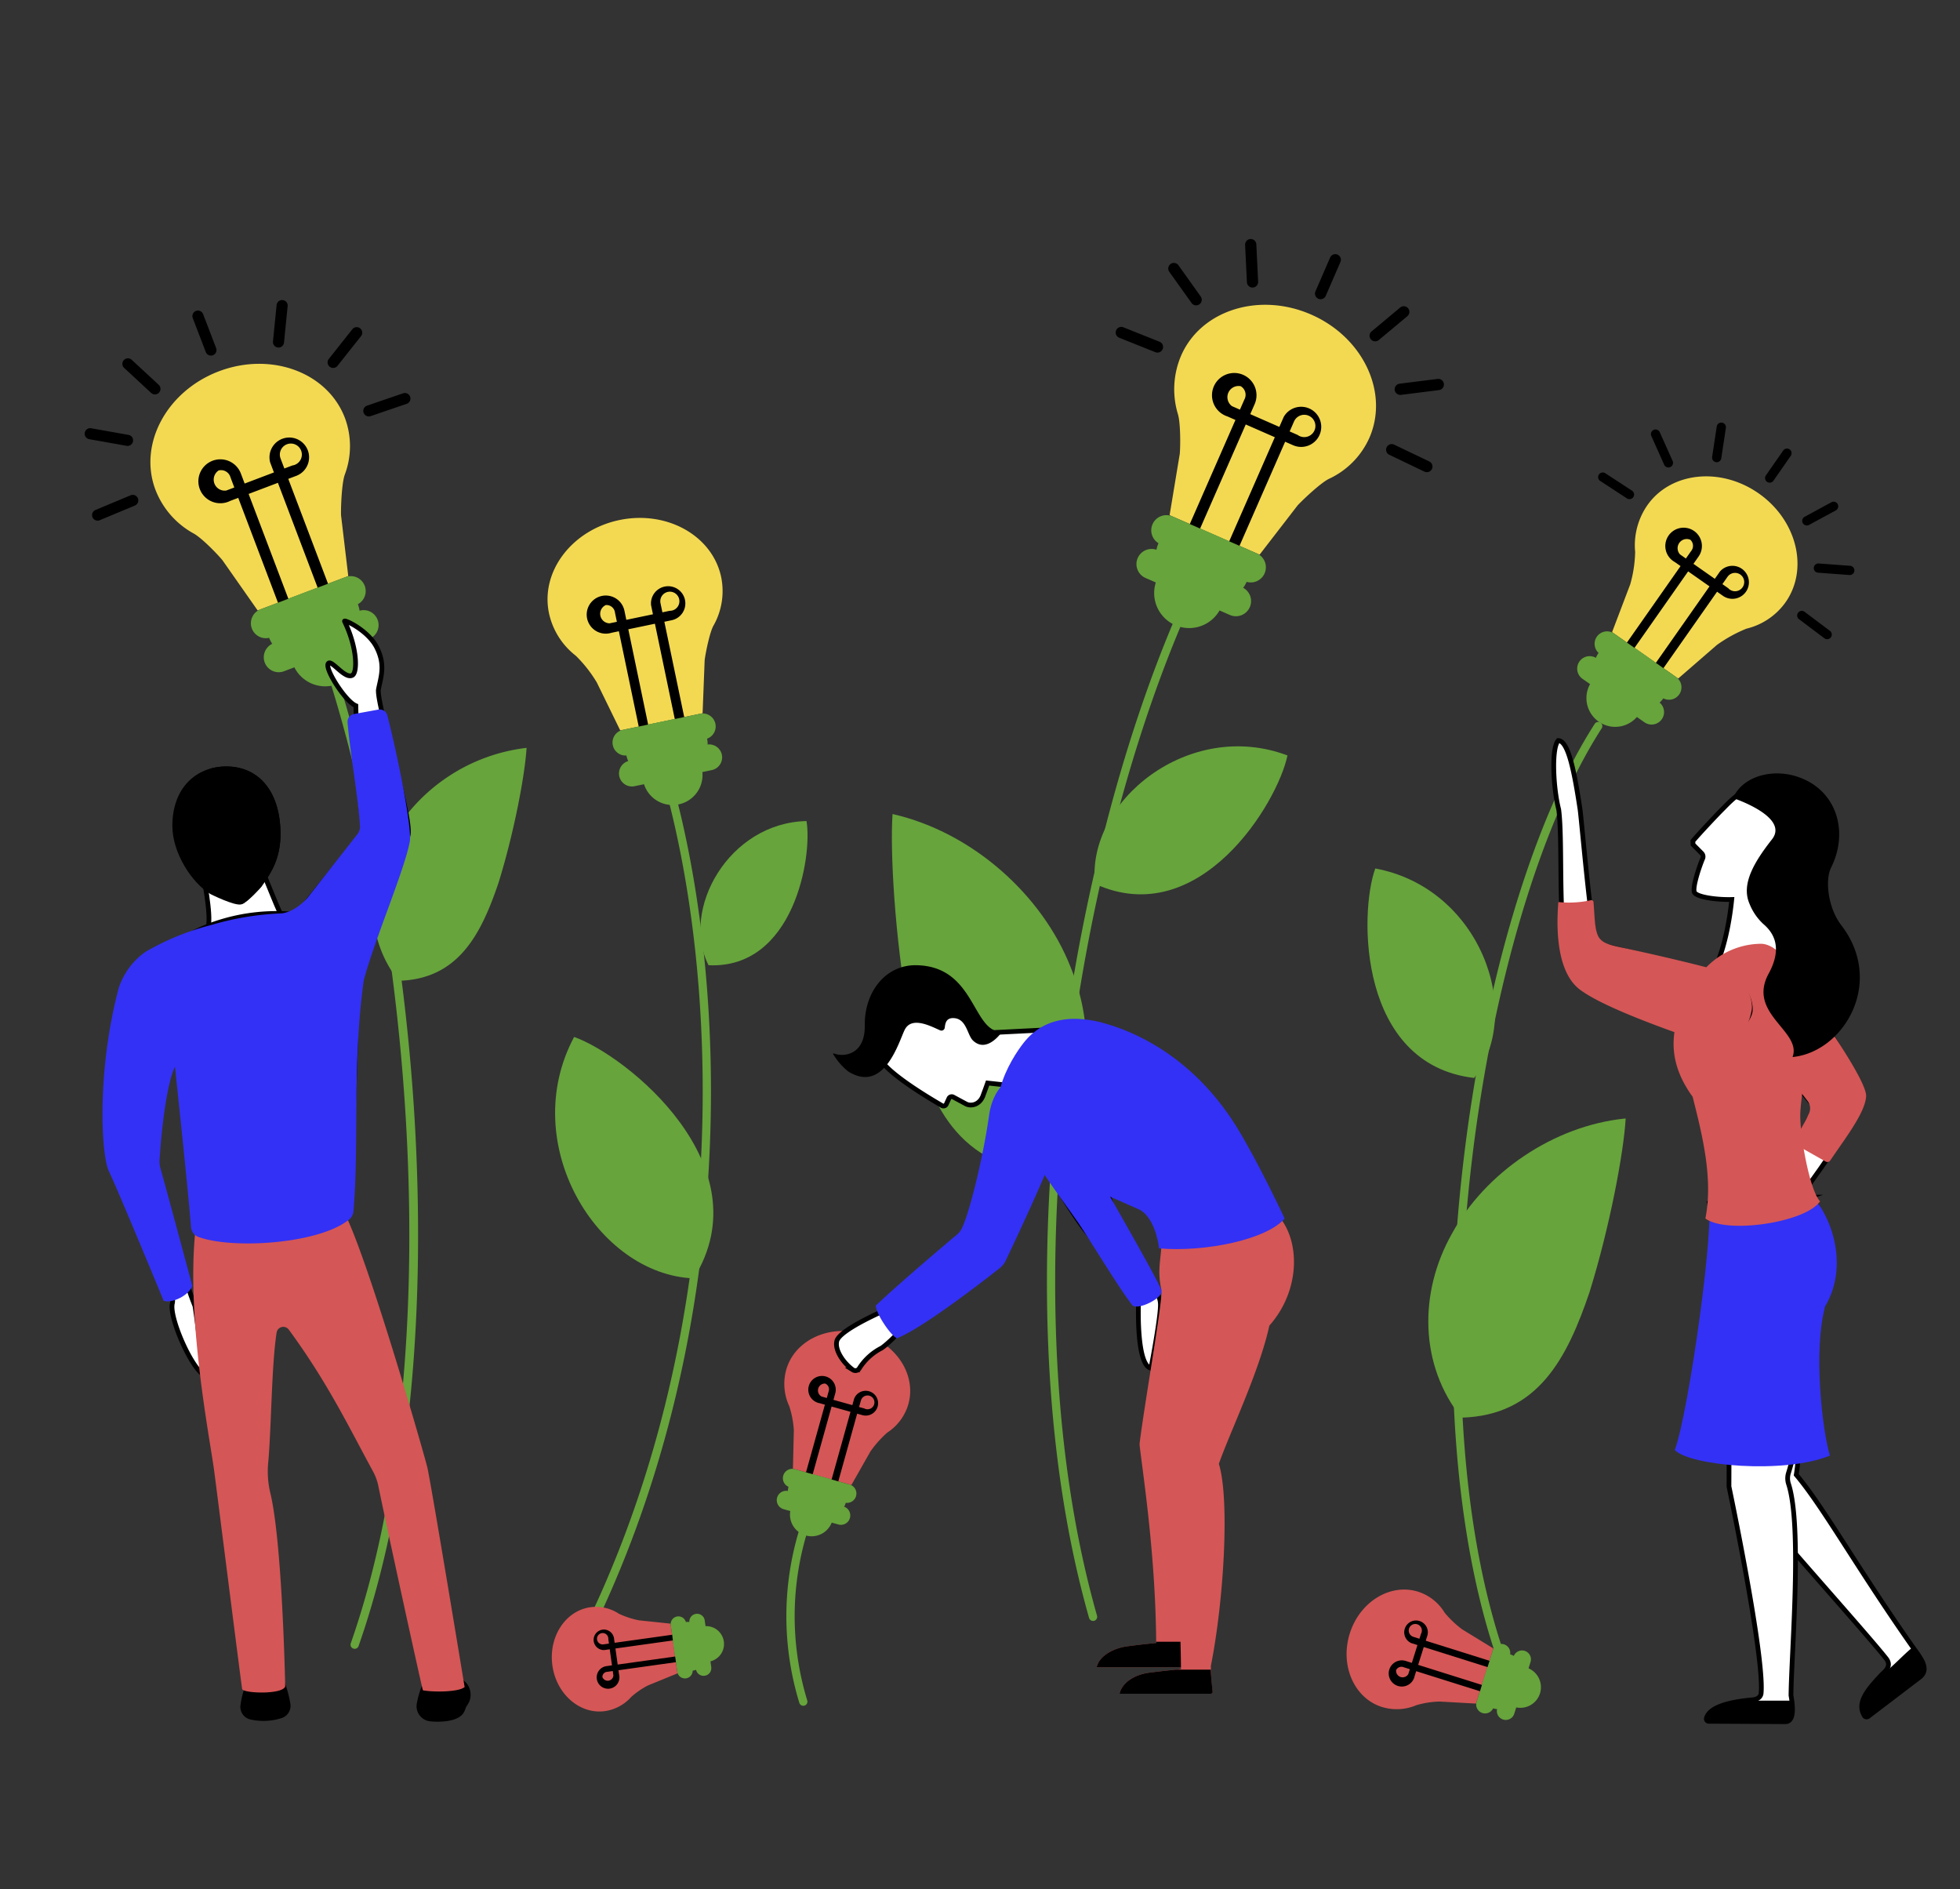 <svg xmlns="http://www.w3.org/2000/svg" width="414" height="399" viewBox="0 0 414 399">
  <rect x="0" y="0" width="414" height="399" fill="#333333" stroke="none"/>
  <defs>
    <style>
      .cls-1 {
        fill: #67a43c;
      }

      .cls-2 {
        fill: #f3d952;
      }

      .cls-3 {
        fill: #d55656;
      }

      .cls-4 {
        fill: #fff;
        stroke: #000;
        stroke-miterlimit: 10;
      }

      .cls-5 {
        fill: #3331f5;
      }

      .cls-6 {
        mix-blend-mode: multiply;
        isolation: isolate;
      }

      .cls-7 {
        fill: none;
      }
    </style>
  </defs>
  <g id="Groupe_1734" data-name="Groupe 1734" transform="translate(0 -68)">
    <g id="Groupe_1452" data-name="Groupe 1452" transform="translate(122.413 233.762)">
      <path id="Tracé_2341" data-name="Tracé 2341" class="cls-1" d="M350.723,495.382a.875.875,0,0,1-.782-1.266c31.868-63.735,29.692-136.249,18.147-178.979a.875.875,0,0,1,1.689-.456c11.626,43.027,13.818,116.043-18.27,180.218A.874.874,0,0,1,350.723,495.382Z" transform="translate(-349.849 -314.033)"/>
    </g>
    <g id="Groupe_1454" data-name="Groupe 1454" transform="translate(115.655 177.381)">
      <path id="Tracé_2342" data-name="Tracé 2342" class="cls-1" d="M380.291,305.6a6.332,6.332,0,1,0,12.055-2.512Z" transform="translate(-360.216 -251.497)"/>
      <path id="Tracé_2343" data-name="Tracé 2343" class="cls-2" d="M371.08,197.659a14.8,14.8,0,0,1-1.656,10.262c-.762,1.38-1.6,5.494-1.838,7.214l-.435,11.23v.011L349.749,230l-4.944-10.12a28.083,28.083,0,0,0-4.44-5.646,15.478,15.478,0,0,1-5.666-9c-1.825-8.761,4.838-17.561,14.884-19.654S369.255,188.9,371.08,197.659Z" transform="translate(-334.399 -185.135)"/>
      <path id="Rectangle_383" data-name="Rectangle 383" class="cls-1" d="M5.474,0h6.461a5.473,5.473,0,0,1,5.473,5.473v0a5.474,5.474,0,0,1-5.474,5.474H5.474A5.474,5.474,0,0,1,0,5.474v0A5.474,5.474,0,0,1,5.474,0Z" transform="translate(15.541 44.827) rotate(-11.77)"/>
      <path id="Tracé_2344" data-name="Tracé 2344" class="cls-1" d="M387.509,281.726a2.739,2.739,0,0,1-2.123,3.24l-16.309,3.4a2.74,2.74,0,0,1-3.241-2.123h0A2.74,2.74,0,0,1,367.959,283l16.309-3.4a2.74,2.74,0,0,1,3.241,2.124Z" transform="translate(-352.053 -238.249)"/>
      <path id="Tracé_2345" data-name="Tracé 2345" class="cls-1" d="M390.62,296.658A2.739,2.739,0,0,1,388.5,299.9l-16.308,3.4a2.739,2.739,0,0,1-3.241-2.123h0a2.74,2.74,0,0,1,2.123-3.241l16.309-3.4a2.74,2.74,0,0,1,3.241,2.124Z" transform="translate(-353.803 -246.65)"/>
      <g id="Groupe_1453" data-name="Groupe 1453" transform="translate(9.075 13.694)">
        <path id="Tracé_2346" data-name="Tracé 2346" d="M374.938,244.8l-1.992.415-4.193-20.125-5.626,1.172,4.193,20.125-1.992.415-4.193-20.125-1.543.321a4.026,4.026,0,1,1,2.718-4.658l.4,1.929,5.626-1.172-.4-1.929a3.63,3.63,0,1,1,4.352,3.185l-1.543.322Zm-4.608-22.117,1.543-.322a2.019,2.019,0,1,0-1.945-1.608Zm-11.956-1.534a2.019,2.019,0,0,0,.8,3.857l1.543-.321-.4-1.929A1.808,1.808,0,0,0,358.373,221.149Z" transform="translate(-355.146 -216.443)"/>
      </g>
    </g>
    <path id="Tracé_2347" data-name="Tracé 2347" class="cls-1" d="M430.626,331.489c-16.412.36-26.663,18.7-20.693,30.446C427.917,362.779,431.909,339.045,430.626,331.489Z" transform="translate(-260.272 -90.092)"/>
    <path id="Tracé_2348" data-name="Tracé 2348" class="cls-1" d="M342.065,435.717c-12.028,22.492,4.87,50.206,25.257,50.985C382.17,462.99,353.227,439.68,342.065,435.717Z" transform="translate(-220.796 -148.73)"/>
    <g id="Groupe_1469" data-name="Groupe 1469" transform="translate(17.916 131.341)">
      <g id="Groupe_1466" data-name="Groupe 1466" transform="translate(0 0)">
        <path id="Tracé_2349" data-name="Tracé 2349" class="cls-1" d="M210.488,245.392a7.293,7.293,0,1,0,13.259-5.027Z" transform="translate(-166.948 -170.167)"/>
        <path id="Tracé_2350" data-name="Tracé 2350" class="cls-2" d="M183.708,122.166a17.055,17.055,0,0,1-.035,11.972c-.618,1.707-.833,6.537-.792,8.536l1.527,12.852,0,.013L165.268,162.8l-7.445-10.622c-1.338-1.594-4.472-4.754-6.067-5.622a17.822,17.822,0,0,1-8.064-9.214c-3.654-9.637,2.341-20.846,13.391-25.036S180.054,112.53,183.708,122.166Z" transform="translate(-128.766 -97.23)"/>
        <g id="Groupe_1464" data-name="Groupe 1464">
          <g id="Groupe_1460" data-name="Groupe 1460" transform="translate(22.724)">
            <g id="Groupe_1455" data-name="Groupe 1455" transform="translate(36.104 19.64)">
              <path id="Tracé_2351" data-name="Tracé 2351" d="M254.684,127.047l-.037.013-7.656,2.616a1.172,1.172,0,1,1-.758-2.218l7.657-2.616a1.172,1.172,0,0,1,.795,2.2Z" transform="translate(-245.439 -124.778)"/>
            </g>
            <g id="Groupe_1456" data-name="Groupe 1456" transform="translate(17.014)">
              <path id="Tracé_2352" data-name="Tracé 2352" d="M203.381,89.861a1.155,1.155,0,0,1-.53.07,1.171,1.171,0,0,1-1.05-1.281l.769-7.716a1.172,1.172,0,0,1,2.332.232l-.769,7.715A1.168,1.168,0,0,1,203.381,89.861Z" transform="translate(-201.795 -79.878)"/>
            </g>
            <g id="Groupe_1459" data-name="Groupe 1459" transform="translate(0 2.244)">
              <g id="Groupe_1457" data-name="Groupe 1457">
                <path id="Tracé_2353" data-name="Tracé 2353" d="M167.235,94.442a1.171,1.171,0,0,1-1.51-.676L162.977,86.6a1.171,1.171,0,0,1,.674-1.514h0a1.171,1.171,0,0,1,1.509.676l2.749,7.167a1.171,1.171,0,0,1-.674,1.514Z" transform="translate(-162.899 -85.007)"/>
              </g>
              <g id="Groupe_1458" data-name="Groupe 1458" transform="translate(28.559 3.524)">
                <path id="Tracé_2354" data-name="Tracé 2354" d="M229.778,101.582a1.172,1.172,0,0,1-1.335-1.824l4.954-6.25a1.172,1.172,0,1,1,1.836,1.456l-4.954,6.25A1.164,1.164,0,0,1,229.778,101.582Z" transform="translate(-228.19 -93.064)"/>
              </g>
            </g>
          </g>
          <g id="Groupe_1461" data-name="Groupe 1461" transform="translate(1.525 41.152)">
            <path id="Tracé_2355" data-name="Tracé 2355" d="M116.02,179.346a1.172,1.172,0,0,1-.867-2.177l7.467-3.118a1.172,1.172,0,0,1,.9,2.163l-7.467,3.117Z" transform="translate(-114.433 -173.96)"/>
          </g>
          <g id="Groupe_1462" data-name="Groupe 1462" transform="translate(7.952 12.343)">
            <path id="Tracé_2356" data-name="Tracé 2356" d="M136.4,115.63a1.17,1.17,0,0,1-1.212-.235l-5.69-5.266a1.172,1.172,0,1,1,1.593-1.719l5.69,5.267a1.171,1.171,0,0,1-.38,1.954Z" transform="translate(-129.127 -108.096)"/>
          </g>
          <g id="Groupe_1463" data-name="Groupe 1463" transform="translate(0 27.09)">
            <path id="Tracé_2357" data-name="Tracé 2357" d="M120.386,145.474a1.16,1.16,0,0,1-.62.056l-7.853-1.394a1.172,1.172,0,1,1,.41-2.307l7.853,1.394a1.172,1.172,0,0,1,.21,2.25Z" transform="translate(-110.946 -141.811)"/>
          </g>
        </g>
        <path id="Rectangle_384" data-name="Rectangle 384" class="cls-1" d="M6.3,0h7.441a6.3,6.3,0,0,1,6.3,6.3v0a6.3,6.3,0,0,1-6.3,6.3H6.3A6.3,6.3,0,0,1,0,6.3v0A6.3,6.3,0,0,1,6.3,0Z" transform="translate(36.712 65.487) rotate(-20.764)"/>
        <path id="Tracé_2358" data-name="Tracé 2358" class="cls-1" d="M215.184,215.265a3.154,3.154,0,0,1-1.832,4.068l-17.938,6.8a3.154,3.154,0,0,1-4.068-1.831h0a3.155,3.155,0,0,1,1.831-4.069l17.938-6.8a3.155,3.155,0,0,1,4.069,1.832Z" transform="translate(-156.062 -154.899)"/>
        <path id="Tracé_2359" data-name="Tracé 2359" class="cls-1" d="M221.411,231.689a3.154,3.154,0,0,1-1.831,4.068l-17.939,6.8a3.154,3.154,0,0,1-4.068-1.831h0a3.155,3.155,0,0,1,1.831-4.069l17.938-6.8a3.154,3.154,0,0,1,4.069,1.832Z" transform="translate(-159.566 -164.14)"/>
        <g id="Groupe_1465" data-name="Groupe 1465" transform="translate(24.855 28.279)">
          <path id="Tracé_2360" data-name="Tracé 2360" d="M194.284,176.18l-2.191.831L183.7,154.874l-6.188,2.346,8.393,22.136-2.191.831-8.393-22.136-1.7.643a4.637,4.637,0,1,1,2.253-5.788l.8,2.122,6.188-2.346-.8-2.122a4.181,4.181,0,1,1,5.524,2.839l-1.7.643Zm-9.224-24.328,1.7-.643a2.325,2.325,0,1,0-2.5-1.479Zm-13.876.409a2.325,2.325,0,0,0,1.608,4.243l1.7-.643-.8-2.122A2.083,2.083,0,0,0,171.185,152.26Z" transform="translate(-167.77 -144.53)"/>
        </g>
      </g>
      <g id="Groupe_1467" data-name="Groupe 1467" transform="translate(50.877 76.657)">
        <path id="Tracé_2361" data-name="Tracé 2361" class="cls-1" d="M233.386,463.338a.885.885,0,0,1-.29-.049.876.876,0,0,1-.536-1.115c20.809-59.358,12.823-150.384-5.255-205.9a.875.875,0,0,1,1.663-.542c9.539,29.291,15.892,66.7,17.429,102.642,1.736,40.588-2.478,76.68-12.186,104.374A.876.876,0,0,1,233.386,463.338Z" transform="translate(-227.262 -255.132)"/>
      </g>
      <g id="Groupe_1468" data-name="Groupe 1468" transform="translate(60.851 94.596)">
        <path id="Tracé_2362" data-name="Tracé 2362" class="cls-1" d="M282.522,296.145a37.97,37.97,0,0,0-28.539,18.879c-5.575,9.843-5.319,21.717,1.519,30.314,12.631-.34,17.417-9.848,21.091-20.684C279.955,313.824,282.2,301.666,282.522,296.145Z" transform="translate(-250.065 -296.145)"/>
      </g>
    </g>
    <g id="Groupe_1481" data-name="Groupe 1481" transform="translate(235.679 118.498)">
      <path id="Tracé_2363" data-name="Tracé 2363" class="cls-1" d="M628.829,211.206A7.393,7.393,0,1,0,642,216.98Z" transform="translate(-619.221 -140.919)"/>
      <path id="Tracé_2364" data-name="Tracé 2364" class="cls-2" d="M676.982,110.335a17.288,17.288,0,0,1-8.524,8.641c-1.66.8-5.244,4.14-6.633,5.616l-8.018,10.387-.007.01-19.007-8.335,2.151-12.973c.164-2.1.138-6.617-.4-8.376a18.069,18.069,0,0,1,.7-12.394c4.2-9.569,16.493-13.427,27.466-8.616S681.178,100.766,676.982,110.335Z" transform="translate(-623.422 -68.354)"/>
      <g id="Groupe_1479" data-name="Groupe 1479">
        <g id="Groupe_1475" data-name="Groupe 1475" transform="translate(42.079 3.176)">
          <g id="Groupe_1470" data-name="Groupe 1470" transform="translate(15.025 40.117)">
            <path id="Tracé_2365" data-name="Tracé 2365" d="M747.46,155.309l-.036-.017-7.4-3.542a1.188,1.188,0,1,1,1.026-2.143l7.4,3.542a1.188,1.188,0,0,1-.99,2.16Z" transform="translate(-739.349 -149.492)"/>
          </g>
          <g id="Groupe_1471" data-name="Groupe 1471" transform="translate(11.529 10.999)">
            <path id="Tracé_2366" data-name="Tracé 2366" d="M732.067,90.237a1.187,1.187,0,0,1-.284-2l6.034-5.04a1.188,1.188,0,1,1,1.523,1.824l-6.034,5.038A1.185,1.185,0,0,1,732.067,90.237Z" transform="translate(-731.357 -82.922)"/>
          </g>
          <g id="Groupe_1474" data-name="Groupe 1474">
            <g id="Groupe_1472" data-name="Groupe 1472">
              <path id="Tracé_2367" data-name="Tracé 2367" d="M705.71,67.192a1.188,1.188,0,0,1-.613-1.562l3.1-7.138a1.187,1.187,0,0,1,1.563-.617l0,0a1.188,1.188,0,0,1,.612,1.561l-3.1,7.139a1.188,1.188,0,0,1-1.563.618Z" transform="translate(-704.999 -57.776)"/>
            </g>
            <g id="Groupe_1473" data-name="Groupe 1473" transform="translate(16.831 26.341)">
              <path id="Tracé_2368" data-name="Tracé 2368" d="M744.19,121.281a1.188,1.188,0,0,1,.329-2.268l8.023-1.007a1.188,1.188,0,1,1,.3,2.357l-8.022,1.007A1.179,1.179,0,0,1,744.19,121.281Z" transform="translate(-743.478 -117.997)"/>
            </g>
          </g>
        </g>
        <g id="Groupe_1476" data-name="Groupe 1476" transform="translate(0 18.546)">
          <path id="Tracé_2369" data-name="Tracé 2369" d="M609.508,95.193A1.188,1.188,0,0,1,610.426,93l7.618,3.043a1.188,1.188,0,0,1-.882,2.207l-7.617-3.044Z" transform="translate(-608.797 -92.916)"/>
        </g>
        <g id="Groupe_1477" data-name="Groupe 1477" transform="translate(27.316)">
          <path id="Tracé_2370" data-name="Tracé 2370" d="M672.34,60.643a1.186,1.186,0,0,1-.71-1.031l-.38-7.852a1.188,1.188,0,1,1,2.373-.114L674,59.5a1.187,1.187,0,0,1-1.662,1.145Z" transform="translate(-671.248 -50.516)"/>
        </g>
        <g id="Groupe_1478" data-name="Groupe 1478" transform="translate(11.092 5.029)">
          <path id="Tracé_2371" data-name="Tracé 2371" d="M639.559,70.873a1.178,1.178,0,0,1-.489-.4l-4.7-6.584a1.188,1.188,0,1,1,1.935-1.379L641,69.095a1.188,1.188,0,0,1-1.446,1.778Z" transform="translate(-634.155 -62.012)"/>
        </g>
      </g>
      <path id="Rectangle_385" data-name="Rectangle 385" class="cls-1" d="M6.392,0h0a6.391,6.391,0,0,1,6.391,6.391v7.544a6.391,6.391,0,0,1-6.391,6.391h0A6.391,6.391,0,0,1,0,13.935V6.392A6.392,6.392,0,0,1,6.392,0Z" transform="translate(6.445 70.097) rotate(-66.322)"/>
      <path id="Tracé_2372" data-name="Tracé 2372" class="cls-1" d="M649.871,196.088a3.2,3.2,0,0,1-4.214,1.644l-17.812-7.811a3.2,3.2,0,0,1-1.645-4.214h0a3.2,3.2,0,0,1,4.214-1.645l17.813,7.811a3.2,3.2,0,0,1,1.645,4.214Z" transform="translate(-618.436 -125.496)"/>
      <path id="Tracé_2373" data-name="Tracé 2373" class="cls-1" d="M642.719,212.4a3.2,3.2,0,0,1-4.214,1.645l-17.812-7.812a3.2,3.2,0,0,1-1.645-4.214h0a3.2,3.2,0,0,1,4.214-1.645l17.813,7.811a3.2,3.2,0,0,1,1.645,4.214Z" transform="translate(-614.412 -134.672)"/>
      <g id="Groupe_1480" data-name="Groupe 1480" transform="translate(15.638 28.563)">
        <path id="Tracé_2374" data-name="Tracé 2374" d="M655.044,152.026l-2.176-.954,9.639-21.981-6.144-2.694-9.639,21.981-2.176-.954,9.639-21.981L652.5,124.7a4.7,4.7,0,1,1,5.739-2.59l-.924,2.107,6.145,2.694.924-2.107a4.239,4.239,0,1,1,1.983,5.977l-1.685-.739Zm10.594-24.157,1.685.739a2.357,2.357,0,1,0-.761-2.846ZM655.3,118.315a2.357,2.357,0,0,0-1.848,4.213l1.685.739.924-2.107A2.111,2.111,0,0,0,655.3,118.315Z" transform="translate(-644.548 -115.816)"/>
      </g>
    </g>
    <g id="Groupe_1482" data-name="Groupe 1482" transform="translate(221.139 196.845)">
      <path id="Tracé_2375" data-name="Tracé 2375" class="cls-1" d="M585.295,443.108a.875.875,0,0,1-.841-.636c-19.052-67.115-5.027-157.608,18.674-212.311a.875.875,0,1,1,1.605.7c-23.577,54.418-37.536,144.417-18.6,211.138a.875.875,0,0,1-.6,1.08A.891.891,0,0,1,585.295,443.108Z" transform="translate(-575.556 -229.633)"/>
    </g>
    <path id="Tracé_2376" data-name="Tracé 2376" class="cls-1" d="M639.281,297.332c-20.744-7.818-42.457,9.634-40.653,27.127C620.761,334.551,637.237,307.3,639.281,297.332Z" transform="translate(-367.338 -69.795)"/>
    <path id="Tracé_2377" data-name="Tracé 2377" class="cls-1" d="M500.82,328.091c16.934,3.849,31.652,17.163,37.614,32.34,6.229,15.169,3.7,32.2-7.695,43.323-18.1-2.785-23.26-17.33-26.575-33.582C501.3,353.984,500.276,336.09,500.82,328.091Z" transform="translate(-312.292 -88.18)"/>
    <g id="Groupe_1494" data-name="Groupe 1494" transform="translate(333.141 157.275)">
      <path id="Tracé_2378" data-name="Tracé 2378" class="cls-1" d="M838.134,261.7a6.077,6.077,0,1,0,9.675,6.787Z" transform="translate(-834.127 -208.106)"/>
      <path id="Tracé_2379" data-name="Tracé 2379" class="cls-2" d="M885.111,191.652a14.209,14.209,0,0,1-8.27,5.581,29.993,29.993,0,0,0-6.256,3.451l-8.145,7.07-.008.007-13.965-9.8,3.837-10.106a26.957,26.957,0,0,0,1.035-6.815,14.853,14.853,0,0,1,2.576-9.874c4.933-7.031,15.468-8.147,23.53-2.491S890.043,184.621,885.111,191.652Z" transform="translate(-841.095 -153.741)"/>
      <g id="Groupe_1492" data-name="Groupe 1492" transform="translate(4.44)">
        <g id="Groupe_1488" data-name="Groupe 1488" transform="translate(35.244 5.455)">
          <g id="Groupe_1483" data-name="Groupe 1483" transform="translate(6.763 34.261)">
            <path id="Tracé_2380" data-name="Tracé 2380" d="M943.607,235.8l-.027-.019-5.388-4.053a.977.977,0,0,1,1.174-1.561l5.389,4.054a.977.977,0,0,1-1.148,1.58Z" transform="translate(-937.803 -229.969)"/>
          </g>
          <g id="Groupe_1484" data-name="Groupe 1484" transform="translate(7.848 11.208)">
            <path id="Tracé_2381" data-name="Tracé 2381" d="M940.7,182.122a.964.964,0,0,1-.3-.333.975.975,0,0,1,.392-1.323l5.679-3.083a.977.977,0,0,1,.933,1.716l-5.68,3.082A.973.973,0,0,1,940.7,182.122Z" transform="translate(-940.284 -177.264)"/>
          </g>
          <g id="Groupe_1487" data-name="Groupe 1487">
            <g id="Groupe_1485" data-name="Groupe 1485">
              <path id="Tracé_2382" data-name="Tracé 2382" d="M922.758,158.667a.977.977,0,0,1-.241-1.358l3.654-5.25a.976.976,0,0,1,1.359-.244l0,0a.976.976,0,0,1,.24,1.357l-3.654,5.251a.976.976,0,0,1-1.359.245Z" transform="translate(-922.342 -151.64)"/>
            </g>
            <g id="Groupe_1486" data-name="Groupe 1486" transform="translate(10.287 24.265)">
              <path id="Tracé_2383" data-name="Tracé 2383" d="M946.276,208.892a.977.977,0,0,1,.632-1.774l6.628.489a.976.976,0,1,1-.143,1.947l-6.628-.489A.973.973,0,0,1,946.276,208.892Z" transform="translate(-945.86 -207.115)"/>
            </g>
          </g>
        </g>
        <g id="Groupe_1489" data-name="Groupe 1489" transform="translate(0 10.518)">
          <path id="Tracé_2384" data-name="Tracé 2384" d="M842.181,164.991a.977.977,0,0,1,1.1-1.617l5.646,3.687a.977.977,0,0,1-1.068,1.635l-5.645-3.688Z" transform="translate(-841.766 -163.215)"/>
        </g>
        <g id="Groupe_1490" data-name="Groupe 1490" transform="translate(24.053)">
          <path id="Tracé_2385" data-name="Tracé 2385" d="M897.173,147.334a.976.976,0,0,1-.405-.946l.966-6.389a.977.977,0,1,1,1.931.293l-.967,6.389a.976.976,0,0,1-1.525.653Z" transform="translate(-896.756 -139.169)"/>
        </g>
        <g id="Groupe_1491" data-name="Groupe 1491" transform="translate(11.129 1.423)">
          <path id="Tracé_2386" data-name="Tracé 2386" d="M870.341,150.264a.97.97,0,0,1-.329-.4L867.3,143.8a.976.976,0,1,1,1.782-.8l2.716,6.066a.977.977,0,0,1-1.453,1.2Z" transform="translate(-867.21 -142.421)"/>
        </g>
      </g>
      <path id="Rectangle_386" data-name="Rectangle 386" class="cls-1" d="M5.253,0h0a5.254,5.254,0,0,1,5.254,5.254v6.2a5.253,5.253,0,0,1-5.253,5.253h0A5.254,5.254,0,0,1,0,11.454v-6.2A5.253,5.253,0,0,1,5.253,0Z" transform="matrix(0.574, -0.819, 0.819, 0.574, 1.489, 52.932)"/>
      <path id="Tracé_2387" data-name="Tracé 2387" class="cls-1" d="M857.893,253.219a2.629,2.629,0,0,1-3.662.642l-13.088-9.182a2.629,2.629,0,0,1-.643-3.662h0a2.63,2.63,0,0,1,3.663-.643l13.088,9.182a2.629,2.629,0,0,1,.642,3.663Z" transform="translate(-836.345 -195.838)"/>
      <path id="Tracé_2388" data-name="Tracé 2388" class="cls-1" d="M849.485,265.2a2.629,2.629,0,0,1-3.662.642l-13.088-9.182a2.629,2.629,0,0,1-.643-3.662h0a2.63,2.63,0,0,1,3.663-.643l13.088,9.182a2.629,2.629,0,0,1,.642,3.663Z" transform="translate(-831.615 -202.58)"/>
      <g id="Groupe_1493" data-name="Groupe 1493" transform="translate(10.506 22.534)">
        <path id="Tracé_2389" data-name="Tracé 2389" d="M863.347,219.984l-1.6-1.122,11.331-16.151-4.515-3.167L857.233,215.7l-1.6-1.122,11.331-16.151-1.238-.869a3.864,3.864,0,1,1,5.045-1.157l-1.087,1.548,4.515,3.168,1.086-1.548a3.484,3.484,0,1,1,.629,5.137l-1.238-.869Zm12.453-17.75,1.238.869a1.938,1.938,0,1,0-.152-2.417Zm-6.779-9.375a1.938,1.938,0,0,0-2.172,3.1l1.238.869,1.086-1.548A1.735,1.735,0,0,0,869.021,192.86Z" transform="translate(-855.635 -190.685)"/>
      </g>
    </g>
    <g id="Groupe_1495" data-name="Groupe 1495" transform="translate(306.797 220.465)">
      <path id="Tracé_2390" data-name="Tracé 2390" class="cls-1" d="M781.852,482.674a.876.876,0,0,1-.825-.585c-9.4-26.687-12.081-65.115-7.352-105.433,4.45-37.951,14.828-72.575,27.761-92.621a.875.875,0,0,1,1.471.948c-26.047,40.373-40.5,138.987-20.228,196.525a.876.876,0,0,1-.825,1.166Z" transform="translate(-771.388 -283.634)"/>
    </g>
    <path id="Tracé_2391" data-name="Tracé 2391" class="cls-1" d="M801.409,475.079c-15.314,1.5-29.73,11.571-36.657,24.249-7.16,12.642-6.832,27.895,1.951,38.937,16.224-.437,22.372-12.649,27.091-26.567C798.111,497.787,801,482.171,801.409,475.079Z" transform="translate(-458.026 -170.875)"/>
    <path id="Tracé_2392" data-name="Tracé 2392" class="cls-1" d="M731.991,354.38c22.03,4.068,31.632,30.23,20.891,44.241C728.458,395.776,728.527,363.952,731.991,354.38Z" transform="translate(-441.499 -102.97)"/>
    <g id="Groupe_1500" data-name="Groupe 1500" transform="translate(164.07 271.836)">
      <g id="Groupe_1497" data-name="Groupe 1497" transform="translate(0 77.251)">
        <path id="Tracé_2393" data-name="Tracé 2393" class="cls-1" d="M452.047,661.282a4.568,4.568,0,1,0,8.556,2.39Z" transform="translate(-448.676 -624.718)"/>
        <path id="Tracé_2394" data-name="Tracé 2394" class="cls-3" d="M474.93,593.123a10.681,10.681,0,0,1-4.465,6.025,22.549,22.549,0,0,0-3.571,4.012l-4,7.05,0,.007-12.351-3.45.19-8.123a20.246,20.246,0,0,0-.971-5.09,11.166,11.166,0,0,1-.645-7.644c1.737-6.218,8.925-9.646,16.055-7.654S476.667,586.9,474.93,593.123Z" transform="translate(-447.126 -577.69)"/>
        <rect id="Rectangle_387" data-name="Rectangle 387" class="cls-1" width="7.898" height="12.559" rx="3.949" transform="translate(1.419 36.722) rotate(-74.393)"/>
        <path id="Tracé_2395" data-name="Tracé 2395" class="cls-1" d="M463.5,649.993a1.976,1.976,0,0,1-2.435,1.371l-11.575-3.233a1.976,1.976,0,0,1-1.372-2.435h0a1.977,1.977,0,0,1,2.435-1.372l11.576,3.233a1.977,1.977,0,0,1,1.372,2.436Z" transform="translate(-446.75 -615.136)"/>
        <path id="Tracé_2396" data-name="Tracé 2396" class="cls-1" d="M460.54,660.591a1.977,1.977,0,0,1-2.435,1.372l-11.575-3.233a1.976,1.976,0,0,1-1.372-2.435h0a1.976,1.976,0,0,1,2.435-1.373l11.575,3.234a1.977,1.977,0,0,1,1.372,2.435Z" transform="translate(-445.084 -621.099)"/>
        <g id="Groupe_1496" data-name="Groupe 1496" transform="translate(6.182 9.609)">
          <path id="Tracé_2397" data-name="Tracé 2397" d="M466.037,621.8l-1.414-.4,3.99-14.283-3.993-1.115-3.99,14.284-1.414-.395,3.99-14.284-1.1-.306a2.9,2.9,0,1,1,3.286-2.083l-.382,1.37,3.993,1.115.383-1.369a2.619,2.619,0,1,1,1.732,3.484l-1.1-.306Zm4.385-15.7,1.1.306a1.457,1.457,0,1,0-.713-1.675Zm-7.151-4.949a1.457,1.457,0,0,0-.765,2.738l1.1.306.382-1.369A1.3,1.3,0,0,0,463.271,601.158Z" transform="translate(-459.217 -599.657)"/>
        </g>
      </g>
      <path id="Tracé_2398" data-name="Tracé 2398" class="cls-1" d="M453.3,706.594a.875.875,0,0,1-.838-.625,62.507,62.507,0,0,1,.884-39.242.875.875,0,1,1,1.656.564,60.819,60.819,0,0,0-.864,38.179.875.875,0,0,1-.588,1.088A.89.89,0,0,1,453.3,706.594Z" transform="translate(-447.697 -550.197)"/>
      <g id="Groupe_1499" data-name="Groupe 1499" transform="translate(11.901)">
        <path id="Tracé_2399" data-name="Tracé 2399" class="cls-4" d="M570.557,459.367a6.332,6.332,0,0,0-9.156-.316c-3.227,3.227,10.629,25.362,14,29.572s11.26,15.365,11.26,15.365-.526,13.155,2.631,13.786c.421-2.1,1.94-10.429,2-13.155.052-2.41-1.1-2.5-2-4.736a87.008,87.008,0,0,0-7.121-13.014S575.241,465.084,570.557,459.367Z" transform="translate(-522.152 -432.667)"/>
        <path id="Tracé_2400" data-name="Tracé 2400" class="cls-5" d="M582.877,505.345c-2.949-3.834-8.89-13.733-11.366-17.364-3.157-4.63-17.644-23.5-14.417-26.73s8.317-2.776,9.787-.842c4,5.262,8.556,17.08,11.681,22.626,2.681,4.758,8.846,15.467,10.53,19.138C589.822,503.766,583.929,506.713,582.877,505.345Z" transform="translate(-519.739 -433.604)"/>
        <path id="Tracé_2401" data-name="Tracé 2401" class="cls-3" d="M613.243,527.131c8.575,0,15.628-1.521,21.575-4.7,4.7,5.255,3.734,12.862-2.766,20.192-2.075,9.543-9.821,20.775-12.035,27.137,2.251,7.2,1.107,28.075-1.659,42.044a40.39,40.39,0,0,0,.363,5.377.387.387,0,0,1-.386.432h-18.78c.525-2.351,3.463-4.03,6.525-4.426,1.425-.184,3.149-.415,6.054-.692-.13-17.76-2.488-33.529-3.482-41.564a3.032,3.032,0,0,1,0-.747c.924-7.607,4.968-30.628,4.592-32.264C612.2,533.4,613.382,530.769,613.243,527.131Z" transform="translate(-543.89 -469.35)"/>
        <path id="Tracé_2402" data-name="Tracé 2402" d="M606.081,728.689c1.425-.184,3.149-.415,6.054-.692,0-.087,0-.174,0-.262h6.207c-.018,1.333.264,3.922.383,4.947a.387.387,0,0,1-.386.432h-18.78C600.081,730.764,603.019,729.085,606.081,728.689Z" transform="translate(-543.89 -584.854)"/>
        <g id="Groupe_1498" data-name="Groupe 1498">
          <path id="Tracé_2403" data-name="Tracé 2403" class="cls-4" d="M529.318,417.435l-14.186.721c-.88-6.042-6.521-12.533-11.4-12.259-8.247.464-11.426,8.8-9.976,16.839.564,3.125,10.545,9.02,13.413,10.7a.643.643,0,0,0,.909-.289l.565-1.224a.646.646,0,0,1,.892-.3l2.606,1.4c1.059.644,3.105.337,3.8-1.974,0,0,.406-1.047.87-2.382l7.6.832Z" transform="translate(-484.175 -403.785)"/>
          <path id="Tracé_2404" data-name="Tracé 2404" class="cls-6" d="M487.46,414.636c1.508-2.828,5.571-.619,7.438.2a.7.7,0,0,0,.974-.553c.115-.868.234-2.177,2.037-2.02,2.585.226,2.74,3.586,3.921,4.715,2.993,2.862,6.159-1.866,6.159-1.866-6.362.315-5.522-13.878-18.178-14.029-6.414-.076-10.916,5.615-10.827,12.688.083,6.558-4.78,6.588-6.25,6.031-.771-.292-.324.242-.2.412a13.406,13.406,0,0,0,2.942,3.3C483.217,428.36,486.275,416.857,487.46,414.636Z" transform="translate(-472.291 -401.078)"/>
        </g>
        <path id="Tracé_2405" data-name="Tracé 2405" class="cls-3" d="M620.794,527.608a51.408,51.408,0,0,0,23.292-5.753c4.771,5.332,4.771,15.856-1.824,23.293-2.1,9.682-8.419,22.731-10.664,29.186,2.284,7.309,1.122,28.484-1.684,42.656a40.949,40.949,0,0,0,.368,5.455.393.393,0,0,1-.391.438H610.623c.533-2.385,3.208-4.048,6.314-4.45,1.446-.187,3.716-.461,6.663-.742a418.969,418.969,0,0,0-2.785-43.79,2.375,2.375,0,0,1-.018-.321c.064-4.583,2.635-32.474,1.961-34.046C622.073,537.936,621.936,534.689,620.794,527.608Z" transform="translate(-550.116 -469.027)"/>
        <path id="Tracé_2406" data-name="Tracé 2406" d="M616.937,741.84c1.256-.162,3.134-.39,5.535-.631H629.9c.029,1.418.278,3.693.388,4.643a.393.393,0,0,1-.391.438H610.623C611.156,743.9,613.831,742.242,616.937,741.84Z" transform="translate(-550.116 -592.434)"/>
        <path id="Tracé_2407" data-name="Tracé 2407" class="cls-4" d="M484.681,567.166s-10.175,4.3-10.7,6.755c-.459,1.987,1.536,4.724,3.427,6.073a.958.958,0,0,0,1.352-.367,12.012,12.012,0,0,1,4.586-4.2c.791-.405,4.209-3.558,4.149-4.184S484.681,567.166,484.681,567.166Z" transform="translate(-473.204 -494.518)"/>
        <path id="Tracé_2408" data-name="Tracé 2408" class="cls-5" d="M564.362,459.606c-3.361-1.477-8.419-4.63-9.962-6.454-6.865-8.113,1.382-19.448,3.227-21.609,5.753-6.735,14.477-4.3,17.54-3.368,4.63,1.4,17.4,6.174,26.941,21.468,4.473,7.169,10.243,19.5,10.243,19.5-3.648,4.35-16.557,7.156-26.52,6.314-.162-1.568-1.209-6.91-4.35-8.279C576.008,464.8,569.5,461.866,564.362,459.606Z" transform="translate(-516.974 -415.648)"/>
        <path id="Tracé_2409" data-name="Tracé 2409" class="cls-5" d="M526.464,454.328c-4.782-1.377-8.807,2.247-9.646,8.247-1.35,9.658-4.593,22.266-6.02,24.346a4.283,4.283,0,0,1-.78.859c-5.548,4.652-13.1,11.151-17.143,14.988.138,1.819,3.091,6.19,4.462,6.9,6.082-2.376,21.45-14.61,21.45-14.61a4.589,4.589,0,0,0,1.451-1.606s8.993-18.733,11.411-26.092C533.182,462.709,533.8,456.441,526.464,454.328Z" transform="translate(-483.872 -430.872)"/>
      </g>
    </g>
    <g id="Groupe_1502" data-name="Groupe 1502" transform="translate(116.553 407.339)">
      <path id="Tracé_2410" data-name="Tracé 2410" class="cls-1" d="M408.837,727.714a3.775,3.775,0,1,0-1.017-7.27Z" transform="translate(-376.602 -716.107)"/>
      <path id="Tracé_2411" data-name="Tracé 2411" class="cls-3" d="M344.606,710.948a8.828,8.828,0,0,1,6.039,1.391,18.641,18.641,0,0,0,4.218,1.379l6.663.7h.007l1.468,10.5-6.216,2.54a16.749,16.749,0,0,0-3.534,2.418,9.229,9.229,0,0,1-5.577,3.014c-5.284.739-10.255-3.573-11.1-9.632S339.322,711.688,344.606,710.948Z" transform="translate(-336.449 -710.866)"/>
      <rect id="Rectangle_388" data-name="Rectangle 388" class="cls-1" width="6.527" height="10.378" rx="3.263" transform="translate(25.098 3.658) rotate(-7.961)"/>
      <path id="Tracé_2412" data-name="Tracé 2412" class="cls-1" d="M395.271,715.5a1.632,1.632,0,0,1,1.843,1.391l1.376,9.836a1.633,1.633,0,0,1-1.391,1.844h0a1.633,1.633,0,0,1-1.844-1.391l-1.376-9.836a1.633,1.633,0,0,1,1.391-1.844Z" transform="translate(-368.75 -713.466)"/>
      <path id="Tracé_2413" data-name="Tracé 2413" class="cls-1" d="M404.276,714.243a1.633,1.633,0,0,1,1.843,1.391l1.376,9.836a1.633,1.633,0,0,1-1.391,1.844h0a1.634,1.634,0,0,1-1.844-1.391l-1.376-9.835a1.634,1.634,0,0,1,1.392-1.844Z" transform="translate(-373.816 -712.757)"/>
      <g id="Groupe_1501" data-name="Groupe 1501" transform="translate(8.396 4.84)">
        <path id="Tracé_2414" data-name="Tracé 2414" d="M372.66,722.991l.168,1.2-12.137,1.7.474,3.392,12.137-1.7.168,1.2-12.138,1.7.13.93a2.4,2.4,0,1,1-2.663-1.8l1.164-.163-.475-3.392-1.163.163a2.164,2.164,0,1,1,2.067-2.463l.13.931Zm-13.339,1.866-.13-.93a1.2,1.2,0,1,0-1.034,1.093Zm-1.386,7.051a1.2,1.2,0,0,0,2.326-.325l-.13-.93-1.164.163A1.078,1.078,0,0,0,357.936,731.908Z" transform="translate(-355.645 -721.931)"/>
      </g>
    </g>
    <g id="Groupe_1506" data-name="Groupe 1506" transform="translate(21.65 199.145)">
      <path id="Tracé_2415" data-name="Tracé 2415" class="cls-4" d="M147.335,546.576s3.123,4.226,2.572,6.43c-.713,2.852,3.858,13.412,6.614,15.066-.735-4.961-.919-8.452-1.837-14.514a64.169,64.169,0,0,1-2.939-9.37Z" transform="translate(-135.153 -408.899)"/>
      <path id="Tracé_2416" data-name="Tracé 2416" d="M187.647,745.465a18.149,18.149,0,0,0-1.581,5.475,2.729,2.729,0,0,0,2.03,2.865,12.576,12.576,0,0,0,6.792-.312,2.719,2.719,0,0,0,1.741-2.947,25.334,25.334,0,0,0-1.616-5.607S190.453,746.868,187.647,745.465Z" transform="translate(-156.938 -521.841)"/>
      <g id="Groupe_1503" data-name="Groupe 1503" transform="translate(66.331 222.914)">
        <path id="Tracé_2417" data-name="Tracé 2417" d="M288.934,749.886a9.251,9.251,0,0,1-3.027,3.371c-3.8-1.079-2.756-4.41-2.756-4.41l.552-3.124s-.089-1.424,2.149-1.175A3.857,3.857,0,0,1,288.934,749.886Z" transform="translate(-277.819 -744.52)"/>
        <path id="Tracé_2418" data-name="Tracé 2418" d="M272.667,746.889a19.282,19.282,0,0,0-1.5,4.77,3.217,3.217,0,0,0,2.907,3.645c2.022.187,4.87.074,6.375-1.122a2.707,2.707,0,0,0,.749-.9c1.642-3.264-1.164-6.421-1.164-6.421S275.473,748.292,272.667,746.889Z" transform="translate(-271.132 -745.836)"/>
      </g>
      <path id="Tracé_2419" data-name="Tracé 2419" class="cls-3" d="M164.406,517.1c3.491,1.286,26.456.919,29.4-1.47,3.858,2.94,18.005,52.178,18.924,55.852.725,2.9,7.9,46.483,7.9,46.483-1.24,1.1-6.752,1.1-8.819.689-.808-3.232-7.854-35.506-9.406-43.147a11.106,11.106,0,0,0-1.14-3.107c-5.005-9.185-9.572-18.756-17.782-29.921a1.429,1.429,0,0,0-2.561.619c-1.079,6.763-1.13,20.642-1.781,27.475a19.614,19.614,0,0,0,.455,6.441c2.282,9.511,3.009,34.82,3.139,40.815-.552,1.791-8.911,1.47-9.095.551s-5.007-39.179-5.925-46.161S160.915,535.835,164.406,517.1Z" transform="translate(-144.14 -392.831)"/>
      <path id="Tracé_2420" data-name="Tracé 2420" class="cls-4" d="M168.021,354.2s1.792,8.543,1.1,11.161c-1.378,1.929,15.295,1.1,15.984-1.516-1.24-1.791-2.985-6.981-5.236-11.85C177.529,351.719,168.021,354.2,168.021,354.2Z" transform="translate(-146.791 -300.761)"/>
      <path id="Tracé_2421" data-name="Tracé 2421" class="cls-4" d="M133.054,310.653s7.349-8.084,17.086-11.575a40.314,40.314,0,0,1,18-2.2l14.33-17.821c-1.47-5.328-1.837-26.273-1.837-26.273-2.2-.919-6.43-7.533-5.879-8.819s3.491,3.307,5.144,2.388c1.077-.6,1.1-5.7-1.653-11.391-.24-.5,4.961,1.838,6.8,5.512s.919,6.063.367,8.819,7.165,27.191,6.247,30.866-10.84,29.947-10.84,29.947-.367,38.95-2.388,46.482c-3.858,5.328-26.089,5.879-31.233,1.47-2.572-5.512-3.123-32.7-3.123-32.7Z" transform="translate(-127.118 -234.892)"/>
      <path id="Tracé_2422" data-name="Tracé 2422" class="cls-5" d="M177.748,277.636l-5.149.936a1.648,1.648,0,0,0-1.353,1.74c.419,5.555,2.268,16.05,2.627,21.9a2.573,2.573,0,0,1-.629,1.841l-9.984,12.71c-1.288,1.822-3.942,3.847-6.173,3.917a60.325,60.325,0,0,0-14.582,2.432,54.5,54.5,0,0,0-13.96,5.693,15.071,15.071,0,0,0-5.631,7.623c-4.666,17.515-3.732,35.241-2.088,38.678,2.021,4.226,11.575,27.375,11.575,27.375,1.6.587,5.144-.919,6.063-3.124,0,0-5-18.651-6.743-24.879a5.186,5.186,0,0,1-.182-1.735c.65-10.013,2.006-17.226,3.251-19.685,0,0,2.749,25.7,3.392,33.895a2.391,2.391,0,0,0,1.579,2.058c7.365,2.67,25.74,1.419,31.885-3.753a2.5,2.5,0,0,0,.851-1.721c1.239-14.5-.293-30.91,2.162-48.667,2.2-8.452,8.635-23.333,9.737-29.4.484-2.66-2.416-17.563-4.753-26.628A1.65,1.65,0,0,0,177.748,277.636Z" transform="translate(-119.484 -258.924)"/>
      <g id="Groupe_1505" data-name="Groupe 1505" transform="translate(14.754 30.72)">
        <g id="Groupe_1504" data-name="Groupe 1504">
          <path id="Tracé_2423" data-name="Tracé 2423" d="M164.609,305.125c-6.293,0-11.394,4.433-11.394,12.562,0,5.67,4.123,12.057,8.043,14.383,0,0,5.127,2.579,6.534,2.178,1.254-.357,4.189-3.686,4.189-3.686,1.843-2.681,4.524-6.032,4.022-12.875C175.407,309.58,170.9,305.125,164.609,305.125Z" transform="translate(-153.215 -305.125)"/>
          <path id="Tracé_2424" data-name="Tracé 2424" class="cls-6" d="M181.982,330.564s-2.709,3.071-4.031,3.629c2.88-4.629,5.424-12.446,3.629-18.453-1.91-6.374-5.851-9.792-10.586-10.079a12.22,12.22,0,0,1,3.619-.533c6.293,0,10.8,4.454,11.39,12.562C186.506,324.532,183.827,327.885,181.982,330.564Z" transform="translate(-163.217 -305.127)"/>
        </g>
      </g>
    </g>
    <g id="Groupe_1510" data-name="Groupe 1510" transform="translate(328.195 224.402)">
      <g id="Groupe_1507" data-name="Groupe 1507" transform="translate(39.075 45.837)">
        <path id="Tracé_2425" data-name="Tracé 2425" class="cls-4" d="M910.756,399.816c6.619-7.724,13.248,5.759,13.248,5.759S936.224,423.73,935.4,427.3c-1.413,6.108-16.162,25.131-16.162,25.131l-4.328-1.222,10.775-22.251s-10.157-11.867-14.4-18.15C909.487,408.145,908.957,401.916,910.756,399.816Z" transform="translate(-909.643 -397.428)"/>
        <path id="Tracé_2426" data-name="Tracé 2426" class="cls-3" d="M921.769,436.974l6.238,3.522a.723.723,0,0,0,.958-.227c2.926-4.378,7.41-10.063,7.579-13.577.172-3.555-11.816-20.118-12.51-21.073a.689.689,0,0,1-.055-.09c-.435-.86-6.834-13.169-13.224-5.712-1.8,2.1-1.269,8.329.53,10.995,3.4,5.031,10.547,13.784,12.983,17.016a2.482,2.482,0,0,1,.088,2.7c-.747,1.771-1.135,2.1-2.872,5.5A.711.711,0,0,0,921.769,436.974Z" transform="translate(-909.643 -397.428)"/>
      </g>
      <g id="Groupe_1509" data-name="Groupe 1509">
        <path id="Tracé_2427" data-name="Tracé 2427" class="cls-4" d="M911.121,316.067a12.928,12.928,0,0,0-11.112-1.685c-2.956,1-5.227,3.6-6.317,4.671-.843.828-4.763,4.97-6.209,6.691.012.286.02.458.032.745l1.825,1.838a1.014,1.014,0,0,1,.213,1.117c-.639,1.485-2.144,5.875-1.776,7.068.338,1.1,4.861,1.672,7.917,1.581-.276,2.809-1.133,9.289-3.473,14.488,0,0,12.331-.254,13.5-2.051.9-1.379.018-10.493-.443-14.667a5.616,5.616,0,0,0,1.7-.664C916.158,329.854,918.427,320.727,911.121,316.067Z" transform="translate(-858.1 -304.537)"/>
        <g id="Groupe_1508" data-name="Groupe 1508" transform="translate(25.555 95.792)">
          <path id="Tracé_2428" data-name="Tracé 2428" class="cls-4" d="M897.926,513.845c0,11.781,2.171,50.3,5.26,59.88.895,2.772,1.317,2.065,1.578,2.431,3.651,5.1,25.264,29.037,29.436,34.375,1.291,1.653-.421,2.828-.888,3.319-3.184,3.345-5.379,6.044-3.72,8.742a.548.548,0,0,0,.8.144l11-8.374c2.051-1.8-.128-4.188-1.923-6.753-11.631-16.615-18.633-29.232-24.275-35.9,1.539-9.744.259-29.025,4.018-34.788,4.872-11.282,1.795-18.975-1.282-23.847A33.816,33.816,0,0,1,897.926,513.845Z" transform="translate(-889.531 -512.446)"/>
          <path id="Tracé_2429" data-name="Tracé 2429" class="cls-4" d="M894.664,513.613s17.551.792,21.062-1.978c5.363,6.431,5.461,19.391,2.145,25.03-1.3,9.668-4.17,26.284-6.544,33.875a3.767,3.767,0,0,0,.022,2.294c2.919,8.984.6,35.612.514,44.65.256,1.538.94,5.427-1.111,5.556l-16.247-.083a.528.528,0,0,1-.5-.677c.774-2.734,6.258-3.544,9.7-3.857,1.41-.128,1.8-.853,1.85-1.385.73-7.914-6.791-43.67-6.791-43.67s.195-37.595-.683-42.443S894.664,513.613,894.664,513.613Z" transform="translate(-887.313 -511.635)"/>
          <path id="Tracé_2430" data-name="Tracé 2430" class="cls-5" d="M907.5,511.635s-14.919,3.957-21.744.791c1.755,3.958-4.1,45.51-7.02,53.227,3.12,3.364,23.207,5.145,32.763,1.187-1.56-5.144-3.575-22.05-1-31.5C915.367,527.034,912.275,516.977,907.5,511.635Z" transform="translate(-878.733 -511.635)"/>
        </g>
        <path id="Tracé_2431" data-name="Tracé 2431" class="cls-6" d="M973.208,736.177c-3.127,3.295-5.258,5.964-3.617,8.633a.548.548,0,0,0,.8.144l11-8.374c1.921-1.681.133-3.887-1.576-6.266C977.564,732.15,975.561,734.506,973.208,736.177Z" transform="translate(-903.975 -538.871)"/>
        <path id="Tracé_2432" data-name="Tracé 2432" class="cls-6" d="M902.9,756.169c-3.328.415-7.446,1.343-8.108,3.686a.528.528,0,0,0,.5.677l16.247.083c1.655-.1,1.53-2.655,1.285-4.445Z" transform="translate(-862.198 -553.417)"/>
        <path id="Tracé_2433" data-name="Tracé 2433" class="cls-3" d="M909.1,445.132c-3.032,4.481-19.766,6.961-24.222,3.62,1.675-8.373-.639-17.594-2.689-25.7-2.986-4.114-4.218-8.081-4-12.086.234-4.414,2.222-8.878,5.554-13.665.054-.075.109-.154.163-.234a16.224,16.224,0,0,1,12.478-6.323c4.281-.226,9.058,7.179,9.914,14.186s-1.194,17.268-1.366,21.54C904.752,430.853,906.874,442.772,909.1,445.132Z" transform="translate(-852.856 -347.829)"/>
        <path id="Tracé_2434" data-name="Tracé 2434" class="cls-4" d="M861.692,350.252c.619-1.734-.855-6.325-4.274-7.522-4.027-1.41-22.355-5.805-27.948-7.136-1.068-.254-3.149-24.787-3.6-28.362-1.192-7.894-2.471-14.582-4.618-14.6-1.489,1.639-1.042,10.129.1,14.542,1.092,8.247-.793,31.336,3.581,34.87,2.2,1.778,25.181,10.692,28.72,11.966A6.122,6.122,0,0,0,861.692,350.252Z" transform="translate(-820.309 -292.635)"/>
        <path id="Tracé_2435" data-name="Tracé 2435" class="cls-3" d="M890.565,414.018c-1.194,6.5-5.668,8.079-9.085,7.007a30.637,30.637,0,0,1-2.972-.881,28.908,28.908,0,0,1,5.426-14.4c.952.288,1.754.543,2.359.756C889.714,407.7,890.9,412.21,890.565,414.018Z" transform="translate(-853.052 -356.268)"/>
        <path id="Tracé_2436" data-name="Tracé 2436" class="cls-6" d="M906.915,313.7s11.967,3.932,8.205,8.718-6.5,9.4-4.786,13.5a11.728,11.728,0,0,0,2.94,4.354c2.114,1.8,4.2,4.89,1.147,10.5-4.618,8.484,7.088,12.136,5.048,17.613,10.847-1.074,19.547-15.787,10.31-27.816-2.911-3.792-3.437-9.666-2.179-12.173,3.947-7.865,1.026-17.095-8.035-19.488C914.095,307.547,908.624,309.6,906.915,313.7Z" transform="translate(-869.033 -301.556)"/>
        <path id="Tracé_2437" data-name="Tracé 2437" class="cls-3" d="M858.869,385.383c-4.027-1.41-16.541-4.309-23.334-5.739-2.721-.573-3.6-.935-4.368-1.718-1.25-1.275-1.167-4.681-1.446-7.852a.449.449,0,0,0-.575-.391,21.356,21.356,0,0,1-6.667.4.165.165,0,0,0-.2.157c-.094,1.779-1.27,13.756,4.446,18.222,5.471,4.273,22.787,10.009,26.326,11.282,4.274,1.539,8.889-.342,10.086-6.838C863.477,391.094,862.289,386.58,858.869,385.383Z" transform="translate(-821.33 -335.971)"/>
      </g>
    </g>
    <g id="Groupe_1512" data-name="Groupe 1512" transform="translate(284.426 403.694)">
      <path id="Tracé_2438" data-name="Tracé 2438" class="cls-1" d="M799.046,747.832a4.349,4.349,0,1,0,2.538-8.067Z" transform="translate(-764.577 -723.48)"/>
      <path id="Tracé_2439" data-name="Tracé 2439" class="cls-3" d="M735.36,702.986a10.173,10.173,0,0,1,5.6,4.434,21.453,21.453,0,0,0,3.707,3.521l6.584,4.028.007,0-3.664,11.645-7.723-.432a19.29,19.29,0,0,0-4.873.767,10.63,10.63,0,0,1-7.292.378c-5.863-1.845-8.9-8.79-6.786-15.512S729.5,701.142,735.36,702.986Z" transform="translate(-720.242 -702.534)"/>
      <path id="Rectangle_389" data-name="Rectangle 389" class="cls-1" d="M3.759,0H8.2a3.759,3.759,0,0,1,3.759,3.759v0A3.759,3.759,0,0,1,8.2,7.519H3.759A3.759,3.759,0,0,1,0,3.76v0A3.759,3.759,0,0,1,3.759,0Z" transform="translate(27.388 23.957) rotate(-72.536)"/>
      <path id="Tracé_2440" data-name="Tracé 2440" class="cls-1" d="M788.713,728.871a1.88,1.88,0,0,1,1.23,2.359l-3.433,10.913a1.881,1.881,0,0,1-2.359,1.23h0a1.881,1.881,0,0,1-1.23-2.359l3.433-10.914a1.882,1.882,0,0,1,2.36-1.23Z" transform="translate(-755.455 -717.302)"/>
      <path id="Tracé_2441" data-name="Tracé 2441" class="cls-1" d="M798.705,732.015a1.881,1.881,0,0,1,1.23,2.359L796.5,745.287a1.881,1.881,0,0,1-2.359,1.23h0a1.881,1.881,0,0,1-1.23-2.359l3.434-10.913a1.881,1.881,0,0,1,2.36-1.23Z" transform="translate(-761.076 -719.07)"/>
      <g id="Groupe_1511" data-name="Groupe 1511" transform="translate(9.026 6.439)">
        <path id="Tracé_2442" data-name="Tracé 2442" d="M762.045,725.856l-.419,1.333-13.467-4.237-1.184,3.765,13.467,4.237-.419,1.333-13.467-4.237-.325,1.033a2.765,2.765,0,1,1-1.88-3.191l1.291.406,1.185-3.765-1.291-.406a2.493,2.493,0,1,1,3.368-1.54l-.325,1.032Zm-14.8-4.657.325-1.032a1.387,1.387,0,1,0-1.616.626Zm-4.929,6.651a1.387,1.387,0,0,0,2.581.812l.325-1.033-1.291-.406A1.242,1.242,0,0,0,742.315,727.85Z" transform="translate(-740.878 -717.255)"/>
      </g>
    </g>
    <rect id="Rectangle_390" data-name="Rectangle 390" class="cls-7" width="414" height="399" transform="translate(0 68)"/>
  </g>
</svg>
